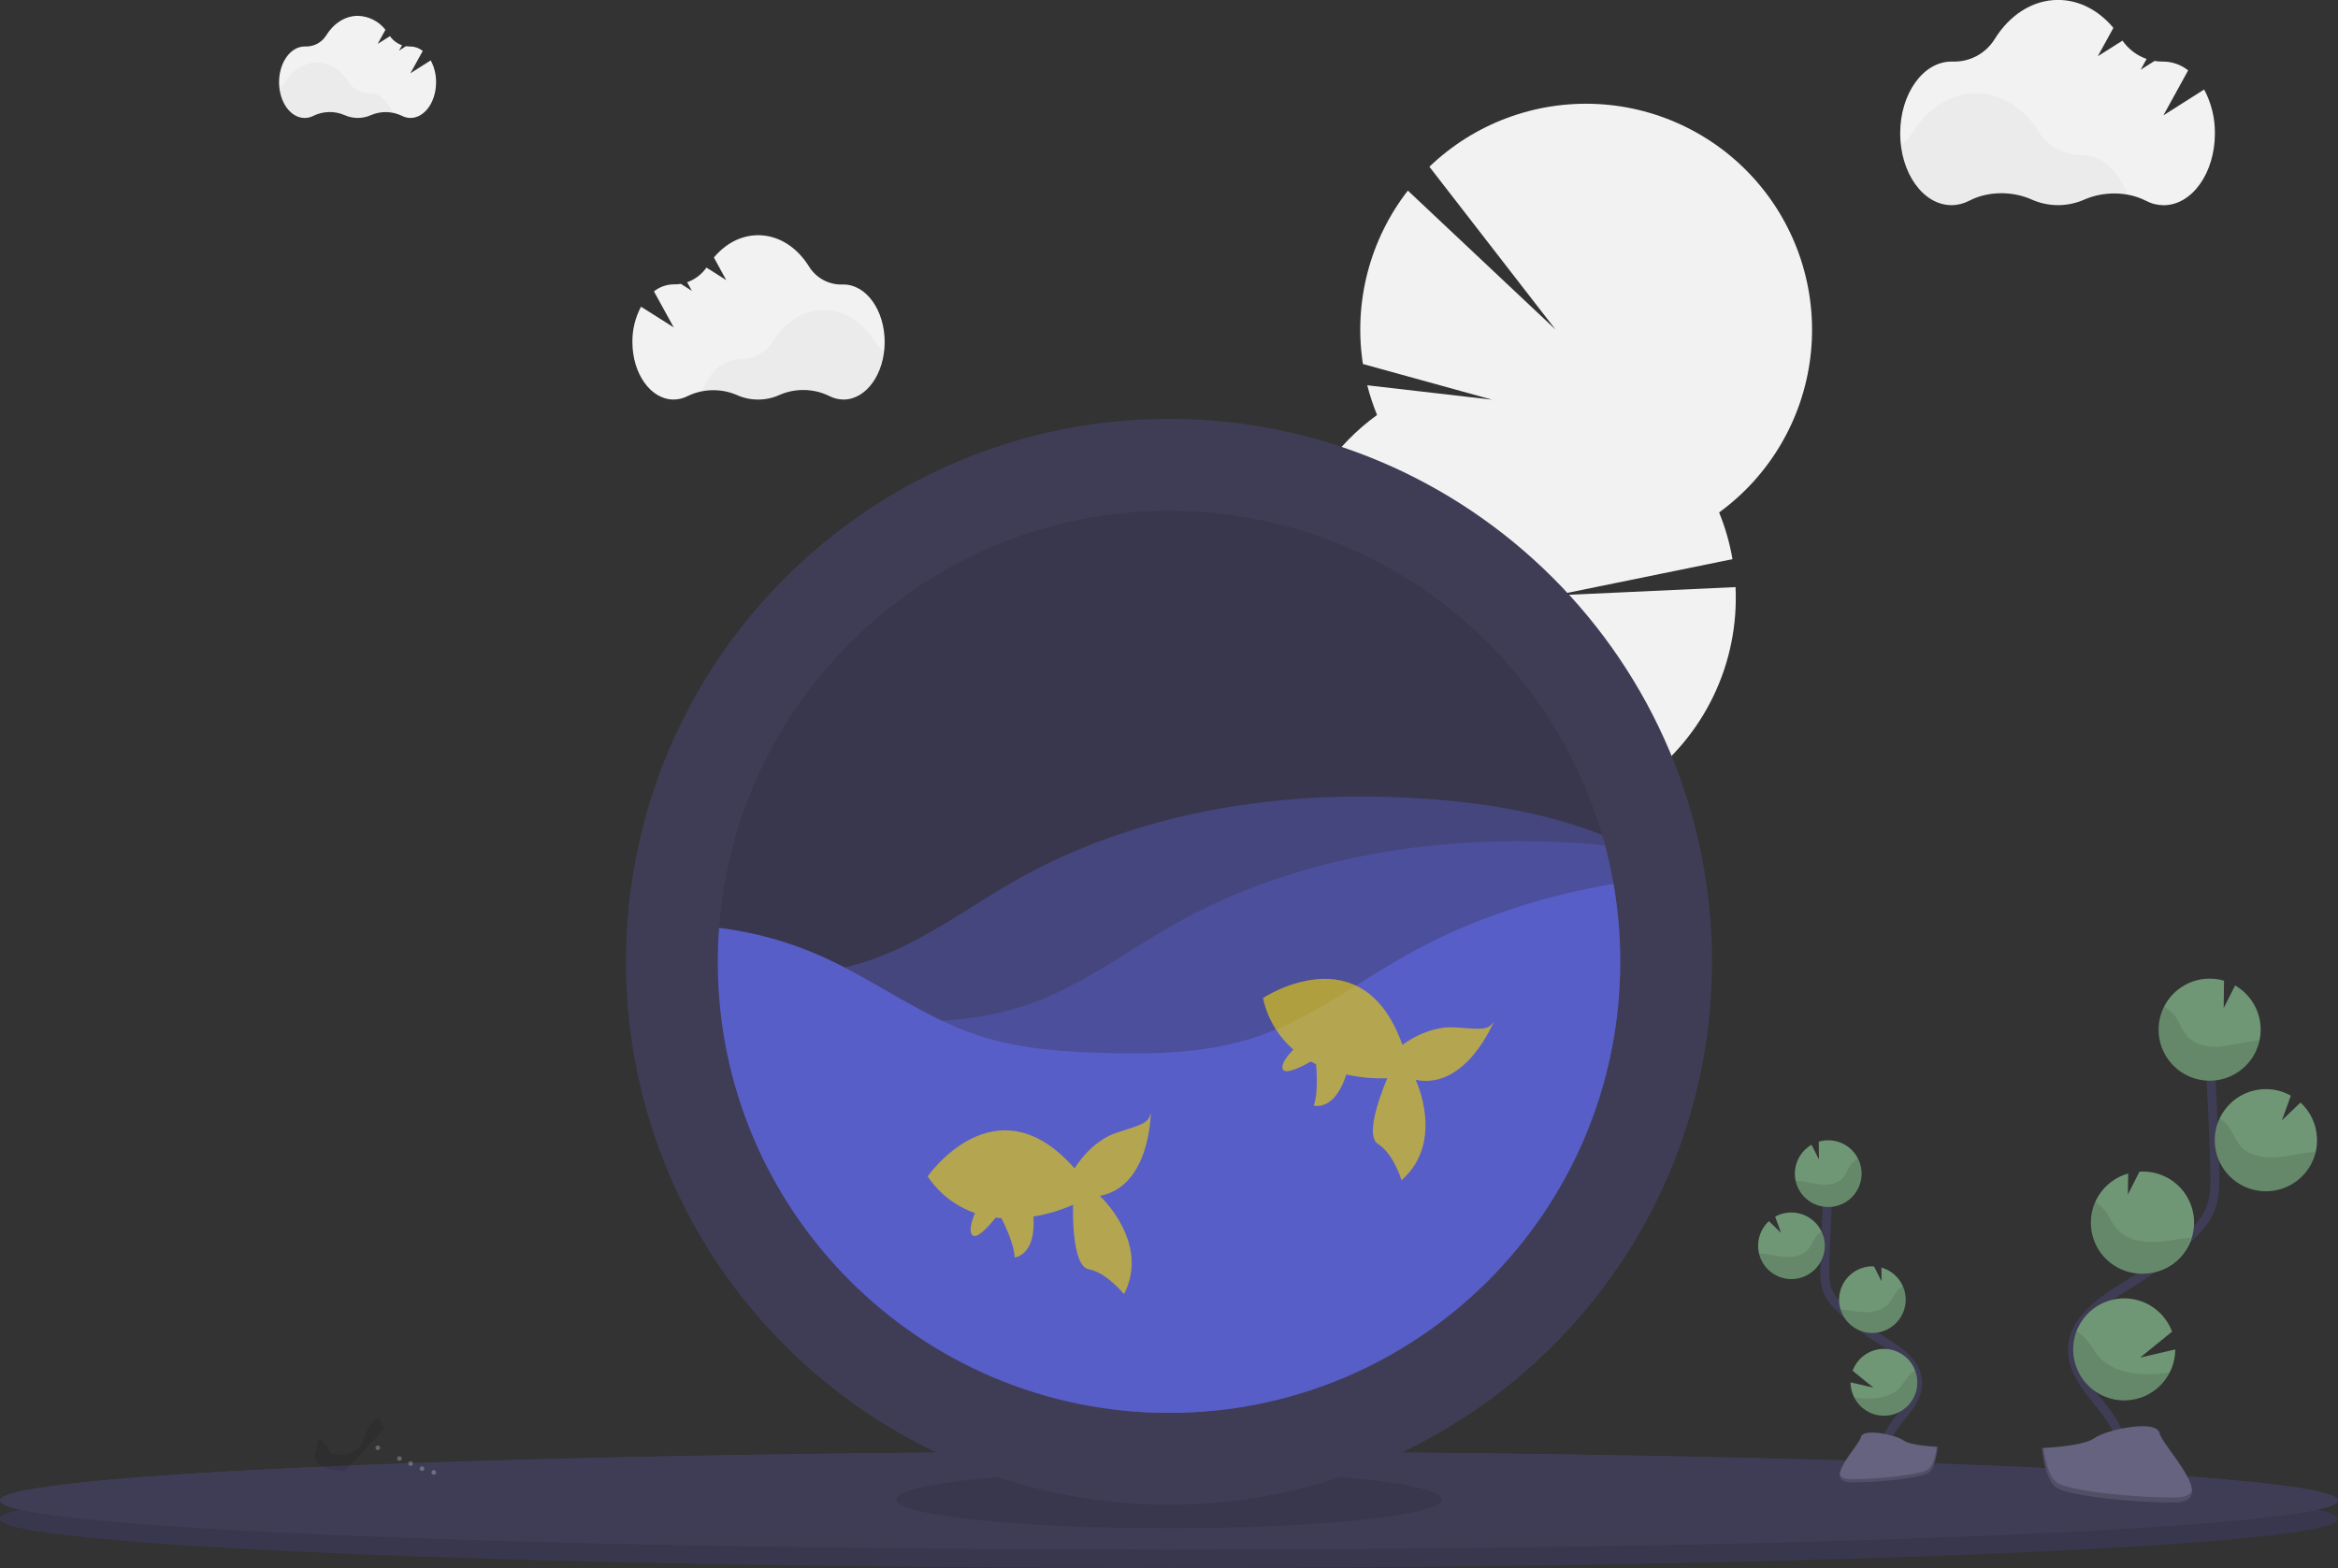 <svg width="1048" height="703" viewBox="0 0 1048 703" fill="none" xmlns="http://www.w3.org/2000/svg">
<rect x="0" y="0" width="1048" height="703" fill="#333333" stroke="none"/>
<g clip-path="url(#clip0_1042_337)">
<path d="M1048 680.96C1048 686.44 1000.06 691.45 920.79 695.3C906.38 695.99 890.93 696.65 874.55 697.3C860.39 697.84 845.553 698.343 830.04 698.81C815 699.257 799.39 699.673 783.21 700.06C732.09 701.28 675.59 702.16 615.56 702.6C600.993 702.713 586.23 702.797 571.27 702.85C555.69 702.91 539.933 702.937 524 702.93C234.6 702.93 0 693.11 0 680.99C0 668.87 234.6 658.99 524 658.99C648.59 658.99 763 660.81 852.94 663.85L862.77 664.18H862.83C976.11 668.24 1048 674.24 1048 680.96Z" fill="#3F3D56"/>
<path opacity="0.1" d="M1048 680.96C1048 686.44 1000.06 691.45 920.79 695.3C906.38 695.99 890.93 696.65 874.55 697.3C860.39 697.84 845.553 698.343 830.04 698.81C815 699.257 799.39 699.673 783.21 700.06C732.09 701.28 675.59 702.16 615.56 702.6C600.993 702.713 586.23 702.797 571.27 702.85C555.69 702.91 539.933 702.937 524 702.93C234.6 702.93 0 693.11 0 680.99C0 668.87 234.6 658.99 524 658.99C648.59 658.99 763 660.81 852.94 663.85L862.77 664.18H862.83C976.11 668.24 1048 674.24 1048 680.96Z" fill="black"/>
<path d="M1048 672.73C1048 678.21 1000.06 683.22 920.79 687.06C906.38 687.76 890.93 688.42 874.55 689.06C860.39 689.6 845.553 690.103 830.04 690.57C815 691.017 799.39 691.433 783.21 691.82C732.09 693.04 675.59 693.92 615.56 694.36C600.993 694.46 586.23 694.543 571.27 694.61C555.69 694.663 539.933 694.69 524 694.69C234.6 694.69 0 684.87 0 672.75C0 660.63 234.6 650.8 524 650.8C648.59 650.8 763 652.62 852.94 655.66L862.77 655.99H862.83C976.11 660.01 1048 666.01 1048 672.73Z" fill="#3F3D56"/>
<path d="M1048 672.72C1048 678.2 1000.06 683.21 920.79 687.07C906.38 687.76 890.93 688.42 874.55 689.07C860.39 689.597 845.553 690.1 830.04 690.58C815 691.027 799.393 691.443 783.22 691.83C732.09 693.05 675.59 693.93 615.56 694.37C601 694.47 586.237 694.55 571.27 694.61C555.69 694.67 539.933 694.703 524 694.71C234.6 694.71 0 684.88 0 672.71C0 662.26 174.59 653.51 408.37 651.31C421.703 651.177 435.187 651.07 448.82 650.99C473.367 650.85 498.427 650.777 524 650.77C549.573 650.763 574.633 650.837 599.18 650.99C612.84 651.077 626.32 651.183 639.62 651.31C719.07 652.05 791.7 653.56 852.93 655.63L862.76 655.96H862.83C976.11 660.01 1048 666.01 1048 672.72Z" fill="#3F3D56"/>
<path d="M778 263.22L696.92 266.96L776.59 250.69C775.35 243.514 773.338 236.494 770.59 229.75C781.812 221.573 791.234 211.176 798.271 199.206C805.309 187.235 809.811 173.946 811.498 160.164C813.186 146.381 812.023 132.399 808.082 119.084C804.14 105.769 797.505 93.407 788.587 82.763C779.669 72.12 768.659 63.423 756.24 57.211C743.822 51 730.259 47.407 716.393 46.656C702.528 45.904 688.656 48.011 675.639 52.843C662.621 57.676 650.736 65.133 640.72 74.75L697.26 147.75L631.07 85.45C622.601 96.359 616.446 108.88 612.981 122.248C609.517 135.617 608.815 149.551 610.92 163.2L668.86 179.2L612.86 172.74C614.022 177.272 615.492 181.719 617.26 186.05C598.861 199.391 585.481 218.53 579.267 240.39C573.054 262.251 574.369 285.566 583 306.59C568.944 316.759 557.733 330.366 550.442 346.109C543.151 361.851 540.024 379.202 541.36 396.499C542.695 413.797 548.45 430.462 558.071 444.898C567.692 459.335 580.859 471.06 596.31 478.95C593.934 482.256 592.154 485.951 591.05 489.87C589.365 495.558 589.231 501.593 590.66 507.35C586.457 511.528 583.397 516.715 581.772 522.414C580.147 528.113 580.012 534.134 581.38 539.9C577.177 544.078 574.117 549.265 572.492 554.964C570.867 560.663 570.732 566.684 572.1 572.45C567.896 576.627 564.834 581.814 563.209 587.513C561.585 593.213 561.45 599.234 562.82 605C558.57 609.144 555.501 614.346 553.93 620.07C549.74 634.77 555.45 649.3 566.69 652.5C577.93 655.7 590.43 646.37 594.62 631.66C596.303 625.972 596.441 619.939 595.02 614.18C599.218 609.999 602.275 604.812 603.899 599.114C605.524 593.416 605.662 587.396 604.3 581.63C608.499 577.447 611.556 572.258 613.18 566.559C614.805 560.859 614.942 554.838 613.58 549.07C617.779 544.89 620.837 539.703 622.462 534.004C624.087 528.306 624.224 522.286 622.86 516.52C627.111 512.378 630.177 507.175 631.74 501.45C632.858 497.595 633.298 493.575 633.04 489.57C650.388 491.172 667.856 488.275 683.758 481.159C699.659 474.042 713.458 462.946 723.821 448.942C734.185 434.938 740.763 418.499 742.921 401.211C745.078 383.924 742.743 366.372 736.14 350.25C749.791 340.366 760.762 327.235 768.062 312.045C775.362 296.854 778.761 280.084 777.95 263.25L778 263.22Z" fill="#F2F2F2"/>
<path opacity="0.1" d="M524 685.19C591.539 685.19 646.29 679.401 646.29 672.26C646.29 665.119 591.539 659.33 524 659.33C456.461 659.33 401.71 665.119 401.71 672.26C401.71 679.401 456.461 685.19 524 685.19Z" fill="black"/>
<path d="M524 674.61C658.426 674.61 767.4 565.636 767.4 431.21C767.4 296.784 658.426 187.81 524 187.81C389.574 187.81 280.6 296.784 280.6 431.21C280.6 565.636 389.574 674.61 524 674.61Z" fill="#3F3D56"/>
<path opacity="0.1" d="M726.25 431.2C726.25 542.9 635.69 633.45 524 633.45C517.59 633.45 511.24 633.16 505 632.57C404.44 623.18 325.25 540.19 321.88 438.02C321.8 435.747 321.76 433.473 321.76 431.2C321.76 426.093 321.95 421.027 322.33 416C330.1 311.41 417.43 229 524.01 229C616.01 229 693.65 290.42 718.18 374.48C718.61 375.99 719.04 377.48 719.45 379.03C720.95 384.697 722.217 390.46 723.25 396.32C725.248 407.839 726.251 419.509 726.25 431.2Z" fill="black"/>
<path opacity="0.4" d="M726.25 431.2C726.25 542.9 635.69 633.45 524 633.45C414.59 633.45 325.46 546.55 321.87 438.02C344.93 438.68 368.42 437.92 390.21 430.41C413.83 422.28 434.05 406.72 455.8 394.41C514.23 361.46 583.96 352.59 650.71 359.11C673.38 361.32 696.89 365.92 718.17 374.38C723.544 392.824 726.265 411.939 726.25 431.15V431.2Z" fill="#585EC7"/>
<path opacity="0.4" d="M726.25 431.2C726.25 542.9 635.69 633.45 524 633.45C517.59 633.45 511.24 633.16 505 632.57C472.204 616.373 444.415 591.585 424.59 560.846C404.765 530.107 393.647 494.567 392.42 458.01C415.48 458.67 438.97 457.91 460.76 450.4C484.39 442.27 504.6 426.71 526.35 414.4C584.25 381.74 653.24 372.75 719.44 378.93C720.94 384.597 722.207 390.36 723.24 396.22C725.247 407.772 726.254 419.475 726.25 431.2Z" fill="#585EC7"/>
<path d="M726.25 431.2C726.25 542.9 635.69 633.45 524 633.45C412.31 633.45 321.75 542.9 321.75 431.2C321.75 426.093 321.94 421.027 322.32 416C338.27 417.949 353.836 422.28 368.5 428.85C392.22 439.5 413.32 455.85 437.99 464.06C455.99 470.06 475.13 471.49 494.07 472.06C517.72 472.81 541.87 472.21 564.24 464.5C587.86 456.37 608.07 440.81 629.83 428.55C658.76 412.23 690.49 401.82 723.24 396.26C725.244 407.799 726.251 419.489 726.25 431.2Z" fill="#585EC7"/>
<path d="M988 40.13L969.75 51.7L980.83 31.55C977.703 29.05 973.833 27.664 969.83 27.61H969.53C968.264 27.628 966.999 27.534 965.75 27.33L959.56 31.25L962.21 26.43C957.83 24.899 954.043 22.026 951.39 18.22L940.32 25.22L947.32 12.5C940.84 4.73 932.12 -0.03 922.51 -0.03C911 -0.03 900.75 6.81 894.13 17.48C892.174 20.672 889.408 23.289 886.113 25.066C882.818 26.844 879.112 27.718 875.37 27.6H874.75C862.04 27.6 851.75 42.01 851.75 59.79C851.75 77.57 862.05 91.97 874.75 91.97C877.539 91.957 880.283 91.271 882.75 89.97C891.04 85.66 901.92 85.57 910.6 89.42C914.322 91.091 918.354 91.959 922.434 91.969C926.513 91.98 930.55 91.132 934.28 89.48C942.9 85.7 953.65 85.78 961.89 90.01C964.335 91.303 967.054 91.989 969.82 92.01C982.53 92.01 992.82 77.6 992.82 59.83C992.894 52.963 991.237 46.187 988 40.13Z" fill="#F2F2F2"/>
<path opacity="0.03" d="M953.59 87.22C946.95 85.957 940.084 86.702 933.87 89.36C930.146 91.025 926.114 91.885 922.035 91.885C917.956 91.885 913.924 91.025 910.2 89.36C901.51 85.51 890.63 85.59 882.34 89.9C879.875 91.206 877.129 91.892 874.34 91.9C863 91.86 853.65 80.45 851.69 65.45C853.945 63.807 855.861 61.742 857.33 59.37C863.95 48.7 874.21 41.86 885.72 41.86C897.23 41.86 907.36 48.62 913.98 59.17C915.955 62.358 918.72 64.981 922.007 66.787C925.293 68.594 928.99 69.521 932.74 69.48H933.03C942 69.5 949.8 76.71 953.59 87.22Z" fill="black"/>
<path d="M193.07 27.07L183.97 32.84L189.5 22.84C187.938 21.577 185.998 20.873 183.99 20.84H183.85C183.217 20.849 182.585 20.802 181.96 20.7L178.87 22.7L180.2 20.29C178.015 19.529 176.125 18.097 174.8 16.2L169.28 19.7L172.77 13.35C171.299 11.457 169.427 9.915 167.288 8.834C165.148 7.754 162.796 7.161 160.4 7.1C154.65 7.1 149.54 10.52 146.24 15.84C145.258 17.423 143.875 18.719 142.232 19.597C140.588 20.475 138.742 20.904 136.88 20.84H136.57C130.23 20.84 125.09 28.02 125.09 36.89C125.09 45.76 130.23 52.89 136.57 52.89C137.965 52.885 139.337 52.542 140.57 51.89C142.728 50.842 145.087 50.275 147.485 50.228C149.884 50.181 152.263 50.656 154.46 51.62C156.319 52.447 158.331 52.875 160.365 52.875C162.4 52.875 164.411 52.447 166.27 51.62C168.451 50.677 170.808 50.212 173.183 50.257C175.559 50.301 177.897 50.855 180.04 51.88C181.256 52.529 182.612 52.872 183.99 52.88C190.33 52.88 195.47 45.7 195.47 36.88C195.511 33.46 194.685 30.085 193.07 27.07Z" fill="#F2F2F2"/>
<path opacity="0.03" d="M175.92 50.56C172.61 49.927 169.186 50.3 166.09 51.63C164.231 52.457 162.22 52.885 160.185 52.885C158.151 52.885 156.139 52.457 154.28 51.63C152.082 50.666 149.7 50.191 147.3 50.238C144.901 50.284 142.539 50.852 140.38 51.9C139.148 52.555 137.775 52.898 136.38 52.9C130.74 52.9 126.06 47.23 125.08 39.75C126.202 38.938 127.159 37.92 127.9 36.75C131.2 31.43 136.32 28.02 142.06 28.02C147.8 28.02 152.85 31.39 156.15 36.65C157.135 38.241 158.514 39.551 160.154 40.451C161.794 41.352 163.639 41.813 165.51 41.79H165.66C170.15 41.72 174 45.32 175.92 50.56Z" fill="black"/>
<path d="M287.34 137.51L302 146.78L293.12 130.64C295.638 128.636 298.752 127.527 301.97 127.49H302.2C303.205 127.507 304.209 127.43 305.2 127.26L310.15 130.41L308 126.54C311.511 125.314 314.545 123.011 316.67 119.96L325.54 125.59L320 115.45C325.19 109.23 332.18 105.45 339.87 105.45C349.1 105.45 357.31 110.93 362.62 119.45C364.185 122.003 366.396 124.098 369.03 125.522C371.664 126.946 374.627 127.649 377.62 127.56H378.12C388.3 127.56 396.55 139.1 396.55 153.34C396.55 167.58 388.3 179.13 378.12 179.13C375.878 179.121 373.672 178.569 371.69 177.52C368.225 175.837 364.435 174.925 360.583 174.849C356.731 174.773 352.909 175.535 349.38 177.08C346.395 178.427 343.16 179.128 339.885 179.136C336.611 179.145 333.372 178.461 330.38 177.13C326.878 175.61 323.09 174.862 319.273 174.936C315.456 175.01 311.7 175.905 308.26 177.56C306.298 178.581 304.121 179.119 301.91 179.13C291.72 179.13 283.47 167.58 283.47 153.34C283.406 147.821 284.737 142.376 287.34 137.51Z" fill="#F2F2F2"/>
<path opacity="0.03" d="M314.89 175.24C320.211 174.232 325.711 174.831 330.69 176.96C333.679 178.296 336.916 178.987 340.19 178.987C343.464 178.987 346.701 178.296 349.69 176.96C353.22 175.411 357.044 174.647 360.897 174.721C364.751 174.795 368.543 175.706 372.01 177.39C373.988 178.439 376.191 178.991 378.43 179C387.48 179 395 169.89 396.57 157.87C394.742 156.541 393.19 154.871 392 152.95C386.69 144.41 378.48 138.95 369.25 138.95C360.02 138.95 351.92 144.37 346.61 152.83C345.03 155.379 342.82 157.477 340.192 158.922C337.564 160.367 334.609 161.11 331.61 161.08H331.38C324.17 161.05 317.93 166.82 314.89 175.24Z" fill="black"/>
<path d="M949.86 659.52C954.72 650.52 949.21 639.52 942.86 631.52C936.51 623.52 928.86 615.17 928.98 604.96C929.22 590.29 944.79 581.62 957.24 573.84C966.477 568.072 974.997 561.227 982.62 553.45C985.68 550.33 988.62 546.99 990.42 543.01C992.99 537.28 992.92 530.75 992.76 524.46C992.22 503.533 991.183 482.62 989.65 461.72" stroke="#3F3D56" stroke-width="4" stroke-miterlimit="10"/>
<path d="M1013.31 460.57C1013.13 456.738 1011.99 453.012 1009.99 449.737C1008 446.462 1005.21 443.743 1001.88 441.83L996.76 451.96L996.91 439.69C992.257 438.322 987.29 438.468 982.725 440.106C978.16 441.745 974.234 444.792 971.514 448.807C968.793 452.822 967.419 457.598 967.589 462.445C967.76 467.292 969.466 471.959 972.462 475.773C975.458 479.588 979.588 482.351 984.257 483.665C988.925 484.979 993.891 484.775 998.436 483.084C1002.98 481.392 1006.87 478.3 1009.55 474.253C1012.22 470.206 1013.54 465.415 1013.31 460.57Z" fill="#709775"/>
<path d="M972.5 615.45C970.097 620.114 966.165 623.81 961.361 625.919C956.557 628.027 951.174 628.42 946.115 627.031C941.056 625.642 936.628 622.556 933.574 618.291C930.519 614.025 929.025 608.839 929.34 603.602C929.656 598.365 931.762 593.396 935.306 589.528C938.85 585.659 943.616 583.127 948.805 582.356C953.995 581.584 959.291 582.62 963.808 585.29C968.324 587.96 971.785 592.101 973.61 597.02L959.31 608.65L975.04 605.01C975.039 608.643 974.168 612.223 972.5 615.45Z" fill="#709775"/>
<path d="M961.2 571.02C955.581 571.292 950.059 569.484 945.689 565.942C941.318 562.4 938.406 557.373 937.508 551.82C936.61 546.266 937.789 540.577 940.82 535.838C943.851 531.099 948.522 527.643 953.94 526.13L953.82 535.56L959 525.3H959.06C962.099 525.094 965.149 525.497 968.03 526.485C970.912 527.473 973.567 529.026 975.841 531.053C978.114 533.08 979.96 535.541 981.27 538.291C982.581 541.041 983.329 544.025 983.472 547.067C983.614 550.11 983.148 553.151 982.1 556.011C981.052 558.871 979.444 561.494 977.37 563.724C975.295 565.955 972.797 567.749 970.02 569.002C967.244 570.255 964.245 570.941 961.2 571.02Z" fill="#709775"/>
<path d="M1016.75 534.06C1013.21 534.228 1009.68 533.571 1006.43 532.142C1003.19 530.712 1000.32 528.549 998.058 525.822C995.793 523.096 994.192 519.88 993.382 516.43C992.571 512.979 992.573 509.387 993.388 505.937C994.202 502.487 995.806 499.273 998.074 496.549C1000.34 493.825 1003.21 491.665 1006.46 490.239C1009.7 488.813 1013.23 488.161 1016.78 488.333C1020.32 488.505 1023.77 489.496 1026.86 491.23L1022.86 502.31L1031.18 494.31C1033.39 496.327 1035.18 498.76 1036.45 501.469C1037.72 504.178 1038.44 507.111 1038.57 510.1C1038.68 512.233 1038.49 514.371 1038 516.45C1036.86 521.297 1034.16 525.64 1030.33 528.818C1026.49 531.996 1021.73 533.836 1016.75 534.06Z" fill="#709775"/>
<path opacity="0.1" d="M1010.23 466.67C1004.95 467.25 999.81 468.89 994.51 469.22C989.21 469.55 983.39 468.28 980.04 464.16C978.23 461.94 977.33 459.16 975.8 456.71C974.355 454.457 972.377 452.595 970.04 451.29C968.559 454.193 967.715 457.379 967.565 460.634C967.414 463.889 967.96 467.139 969.167 470.166C970.373 473.194 972.212 475.928 974.56 478.188C976.909 480.447 979.713 482.179 982.784 483.267C985.856 484.356 989.125 484.776 992.372 484.5C995.619 484.223 998.769 483.256 1001.61 481.664C1004.46 480.072 1006.93 477.891 1008.86 475.268C1010.79 472.644 1012.14 469.638 1012.82 466.45C1012 466.52 1011.09 466.58 1010.23 466.67Z" fill="black"/>
<path opacity="0.1" d="M1016.75 534.06C1012.81 534.233 1008.9 533.387 1005.38 531.605C1001.87 529.822 998.872 527.163 996.685 523.884C994.499 520.606 993.195 516.818 992.899 512.888C992.604 508.958 993.328 505.019 995 501.45C996.821 502.669 998.384 504.236 999.6 506.06C1001.23 508.52 1002.22 511.36 1004.14 513.62C1007.7 517.81 1013.79 519.18 1019.31 518.93C1024.83 518.68 1030.16 517.11 1035.67 516.61C1036.43 516.54 1037.2 516.49 1037.97 516.47C1036.82 521.309 1034.13 525.643 1030.3 528.817C1026.48 531.99 1021.72 533.831 1016.75 534.06Z" fill="black"/>
<path opacity="0.1" d="M961.2 571.02C957.29 571.213 953.397 570.399 949.891 568.657C946.386 566.915 943.386 564.302 941.179 561.07C938.972 557.837 937.631 554.092 937.284 550.193C936.938 546.294 937.597 542.371 939.2 538.8C941.081 540.044 942.721 541.62 944.04 543.45C945.81 545.96 946.92 548.85 949.04 551.17C952.9 555.47 959.39 556.98 965.24 556.84C970.91 556.72 976.36 555.33 982 554.9C980.611 559.4 977.869 563.361 974.147 566.246C970.425 569.131 965.904 570.798 961.2 571.02Z" fill="black"/>
<path opacity="0.1" d="M972.5 615.45C969.814 620.644 965.242 624.613 959.723 626.543C954.204 628.472 948.155 628.217 942.818 625.829C937.481 623.44 933.26 619.1 931.022 613.698C928.783 608.297 928.697 602.243 930.78 596.78C932.656 598.018 934.341 599.524 935.78 601.25C937.96 603.91 939.39 606.91 941.91 609.38C946.59 613.98 954.14 615.87 960.91 616.05C964.782 616.076 968.652 615.876 972.5 615.45Z" fill="black"/>
<path d="M915.36 649.18C915.36 649.18 933.42 648.62 938.86 644.75C944.3 640.88 966.64 636.24 967.99 642.46C969.34 648.68 995.13 673.37 974.74 673.54C954.35 673.71 927.36 670.36 921.93 667.05C916.5 663.74 915.36 649.18 915.36 649.18Z" fill="#656380"/>
<path opacity="0.2" d="M975.11 671.38C954.72 671.54 927.73 668.2 922.3 664.89C918.16 662.37 916.51 653.33 915.96 649.16H915.36C915.36 649.16 916.5 663.72 921.93 667.03C927.36 670.34 954.35 673.68 974.74 673.52C980.63 673.47 982.66 671.38 982.55 668.28C981.73 670.17 979.49 671.34 975.11 671.38Z" fill="black"/>
<path d="M846 655.45C842.83 649.58 846.43 642.39 850.56 637.16C854.69 631.93 859.73 626.48 859.62 619.81C859.47 610.23 849.3 604.57 841.17 599.49C835.138 595.723 829.575 591.252 824.6 586.17C822.517 584.216 820.794 581.911 819.51 579.36C817.83 575.61 817.88 571.36 817.99 567.25C818.343 553.57 819.01 539.903 819.99 526.25" stroke="#3F3D56" stroke-width="4" stroke-miterlimit="10"/>
<path d="M804.56 525.45C804.677 522.953 805.42 520.525 806.72 518.39C808.02 516.255 809.835 514.481 812 513.23L815.34 519.85L815.24 511.85C818.281 510.948 821.53 511.036 824.517 512.103C827.505 513.169 830.076 515.158 831.858 517.782C833.641 520.405 834.542 523.528 834.433 526.698C834.324 529.868 833.209 532.921 831.25 535.416C829.291 537.911 826.589 539.718 823.535 540.576C820.481 541.433 817.234 541.298 814.262 540.188C811.291 539.079 808.749 537.053 807.005 534.403C805.261 531.754 804.405 528.618 804.56 525.45Z" fill="#709775"/>
<path d="M831.21 626.62C832.717 629.549 835.149 631.898 838.129 633.301C841.109 634.705 844.469 635.084 847.687 634.38C850.905 633.676 853.8 631.929 855.922 629.41C858.043 626.89 859.273 623.741 859.42 620.45C859.516 618.382 859.176 616.317 858.42 614.39C857.336 611.545 855.409 609.099 852.898 607.379C850.386 605.659 847.409 604.747 844.365 604.764C841.32 604.781 838.354 605.728 835.862 607.476C833.37 609.225 831.471 611.693 830.42 614.55L839.76 622.15L829.49 619.77C829.496 622.16 830.087 624.511 831.21 626.62Z" fill="#709775"/>
<path d="M838.58 597.61C842.536 597.781 846.399 596.381 849.327 593.716C852.255 591.05 854.01 587.335 854.21 583.38C854.331 581.039 853.888 578.704 852.92 576.57C852.022 574.574 850.699 572.798 849.042 571.368C847.385 569.937 845.436 568.887 843.33 568.29L843.4 574.45L840 567.75C836.046 567.581 832.185 568.982 829.259 571.648C826.333 574.313 824.58 578.027 824.38 581.98C824.291 583.704 824.507 585.431 825.02 587.08C825.931 590.012 827.72 592.594 830.144 594.477C832.569 596.36 835.514 597.453 838.58 597.61Z" fill="#709775"/>
<path d="M802.31 573.45C806.266 573.621 810.129 572.222 813.057 569.556C815.985 566.89 817.74 563.175 817.94 559.22C818.048 556.562 817.447 553.922 816.199 551.573C814.951 549.223 813.1 547.248 810.836 545.849C808.573 544.451 805.978 543.68 803.318 543.615C800.658 543.55 798.029 544.194 795.7 545.48L798.34 552.72L792.91 547.5C790.735 549.495 789.199 552.09 788.496 554.956C787.793 557.823 787.955 560.833 788.96 563.608C789.965 566.384 791.769 568.799 794.145 570.55C796.521 572.302 799.362 573.311 802.31 573.45Z" fill="#709775"/>
<path opacity="0.1" d="M806.57 529.45C810.01 529.83 813.37 530.9 816.83 531.12C820.29 531.34 824.09 530.5 826.28 527.81C827.46 526.36 828.05 524.53 829.05 522.95C829.996 521.478 831.287 520.26 832.81 519.4C833.976 521.731 834.515 524.326 834.373 526.929C834.231 529.532 833.413 532.053 832 534.243C830.587 536.434 828.627 538.218 826.314 539.42C824.001 540.623 821.415 541.202 818.81 541.1C815.518 540.939 812.371 539.697 809.854 537.568C807.338 535.439 805.594 532.54 804.89 529.32C805.44 529.36 806 529.45 806.57 529.45Z" fill="black"/>
<path opacity="0.1" d="M802.31 573.45C806.266 573.621 810.129 572.221 813.057 569.556C815.985 566.89 817.74 563.175 817.94 559.22C818.061 556.775 817.573 554.339 816.52 552.13C815.335 552.926 814.316 553.945 813.52 555.13C812.45 556.73 811.81 558.59 810.52 560.07C808.19 562.8 804.21 563.7 800.61 563.53C797.01 563.36 793.52 562.35 789.92 562.02C789.43 561.97 788.92 561.94 788.42 561.93C789.163 565.102 790.922 567.944 793.429 570.024C795.937 572.104 799.055 573.307 802.31 573.45Z" fill="black"/>
<path opacity="0.1" d="M838.58 597.61C842.536 597.781 846.399 596.382 849.327 593.716C852.255 591.05 854.01 587.335 854.21 583.38C854.331 581.04 853.889 578.704 852.92 576.57C851.692 577.369 850.621 578.386 849.76 579.57C848.6 581.21 847.88 583.09 846.52 584.57C844 587.38 839.76 588.37 835.94 588.28C832.12 588.19 828.68 587.28 825 587.01C825.9 589.958 827.687 592.557 830.117 594.454C832.546 596.351 835.502 597.453 838.58 597.61Z" fill="black"/>
<path opacity="0.1" d="M831.21 626.62C832.717 629.549 835.149 631.898 838.129 633.301C841.109 634.705 844.469 635.084 847.687 634.38C850.905 633.676 853.8 631.929 855.922 629.41C858.043 626.891 859.273 623.741 859.42 620.45C859.516 618.382 859.176 616.317 858.42 614.39C857.188 615.199 856.083 616.187 855.14 617.32C853.72 619.05 852.78 621.01 851.14 622.63C848.08 625.63 843.14 626.86 838.76 626.98C836.238 627.01 833.717 626.89 831.21 626.62Z" fill="black"/>
<path d="M868.53 648.66C868.53 648.66 856.73 648.29 853.18 645.76C849.63 643.23 835.03 640.21 834.18 644.27C833.33 648.33 816.46 664.46 829.77 664.56C843.08 664.66 860.71 662.49 864.26 660.33C867.81 658.17 868.53 648.66 868.53 648.66Z" fill="#656380"/>
<path opacity="0.2" d="M829.5 663.15C842.82 663.26 860.5 661.08 863.99 658.92C866.7 657.27 867.77 651.36 868.13 648.64H868.53C868.53 648.64 867.78 658.15 864.23 660.31C860.68 662.47 843.06 664.65 829.74 664.54C825.9 664.54 824.57 663.15 824.64 661.12C825.18 662.36 826.64 663.13 829.5 663.15Z" fill="black"/>
<path opacity="0.6" d="M493 536.15C515.75 531.95 515.85 498.79 515.85 498.79C514.85 503.53 512.52 503.99 500.67 507.79C488.82 511.59 481.67 523.84 481.67 523.84C446.26 483.47 415.82 527.43 415.82 527.43C420.902 535.067 428.344 540.831 437.01 543.84C435.61 547.26 434.13 552.03 435.87 553.78C437.87 555.78 443.34 549.63 446.28 545.94C447.16 546.04 448.04 546.13 448.92 546.19C450.61 549.58 454.8 558.49 454.79 563.78C454.79 563.78 464.45 563.04 463.23 545.43C469.354 544.431 475.326 542.653 481 540.14C481 540.14 480 567.61 488 569.05C496 570.49 503.84 580.23 503.84 580.23C515.72 557.06 493 536.15 493 536.15Z" fill="#F1D302"/>
<path opacity="0.6" d="M634.58 484.16C657.26 488.7 669.65 457.94 669.65 457.94C667 461.94 664.65 461.53 652.22 460.63C639.79 459.73 628.63 468.45 628.63 468.45C610.72 417.87 566.14 447.45 566.14 447.45C568.029 456.429 572.805 464.542 579.74 470.55C577.17 473.21 574.03 477.09 575 479.35C576.12 482 583.47 478.27 587.57 475.93C588.35 476.36 589.14 476.76 589.93 477.14C590.24 480.92 590.83 490.75 588.86 495.66C588.86 495.66 598.11 498.55 603.5 481.74C609.527 483.08 615.7 483.644 621.87 483.42C621.87 483.42 610.73 508.55 617.67 512.88C624.61 517.21 628.23 529.13 628.23 529.13C647.88 511.98 634.58 484.16 634.58 484.16Z" fill="#F1D302"/>
<path opacity="0.1" d="M172.46 640.34L154.73 659.45C154.73 659.45 138.32 659.63 141.53 650.58C142.168 648.626 142.623 646.618 142.89 644.58C145.23 646.39 148.6 651.73 148.6 651.73C148.6 651.73 159.92 655.03 163.03 645.13C164.77 639.59 167.52 636.85 169.6 635.52C170.393 637.217 171.351 638.831 172.46 640.34Z" fill="black"/>
<path opacity="0.25" d="M169.35 650.16C169.924 650.16 170.39 649.694 170.39 649.12C170.39 648.546 169.924 648.08 169.35 648.08C168.776 648.08 168.31 648.546 168.31 649.12C168.31 649.694 168.776 650.16 169.35 650.16Z" fill="white"/>
<path opacity="0.25" d="M179.06 654.97C179.634 654.97 180.1 654.504 180.1 653.93C180.1 653.356 179.634 652.89 179.06 652.89C178.486 652.89 178.02 653.356 178.02 653.93C178.02 654.504 178.486 654.97 179.06 654.97Z" fill="white"/>
<path opacity="0.25" d="M184.06 657.21C184.634 657.21 185.1 656.744 185.1 656.17C185.1 655.595 184.634 655.13 184.06 655.13C183.486 655.13 183.02 655.595 183.02 656.17C183.02 656.744 183.486 657.21 184.06 657.21Z" fill="white"/>
<path opacity="0.25" d="M194.44 661.19C195.014 661.19 195.48 660.724 195.48 660.15C195.48 659.576 195.014 659.11 194.44 659.11C193.866 659.11 193.4 659.576 193.4 660.15C193.4 660.724 193.866 661.19 194.44 661.19Z" fill="white"/>
<path opacity="0.25" d="M189.16 659.49C189.735 659.49 190.2 659.024 190.2 658.45C190.2 657.876 189.735 657.41 189.16 657.41C188.586 657.41 188.12 657.876 188.12 658.45C188.12 659.024 188.586 659.49 189.16 659.49Z" fill="white"/>
</g>
<defs>
<clipPath id="clip0_1042_337">
<rect width="1048" height="702.91" fill="white"/>
</clipPath>
</defs>
</svg>
